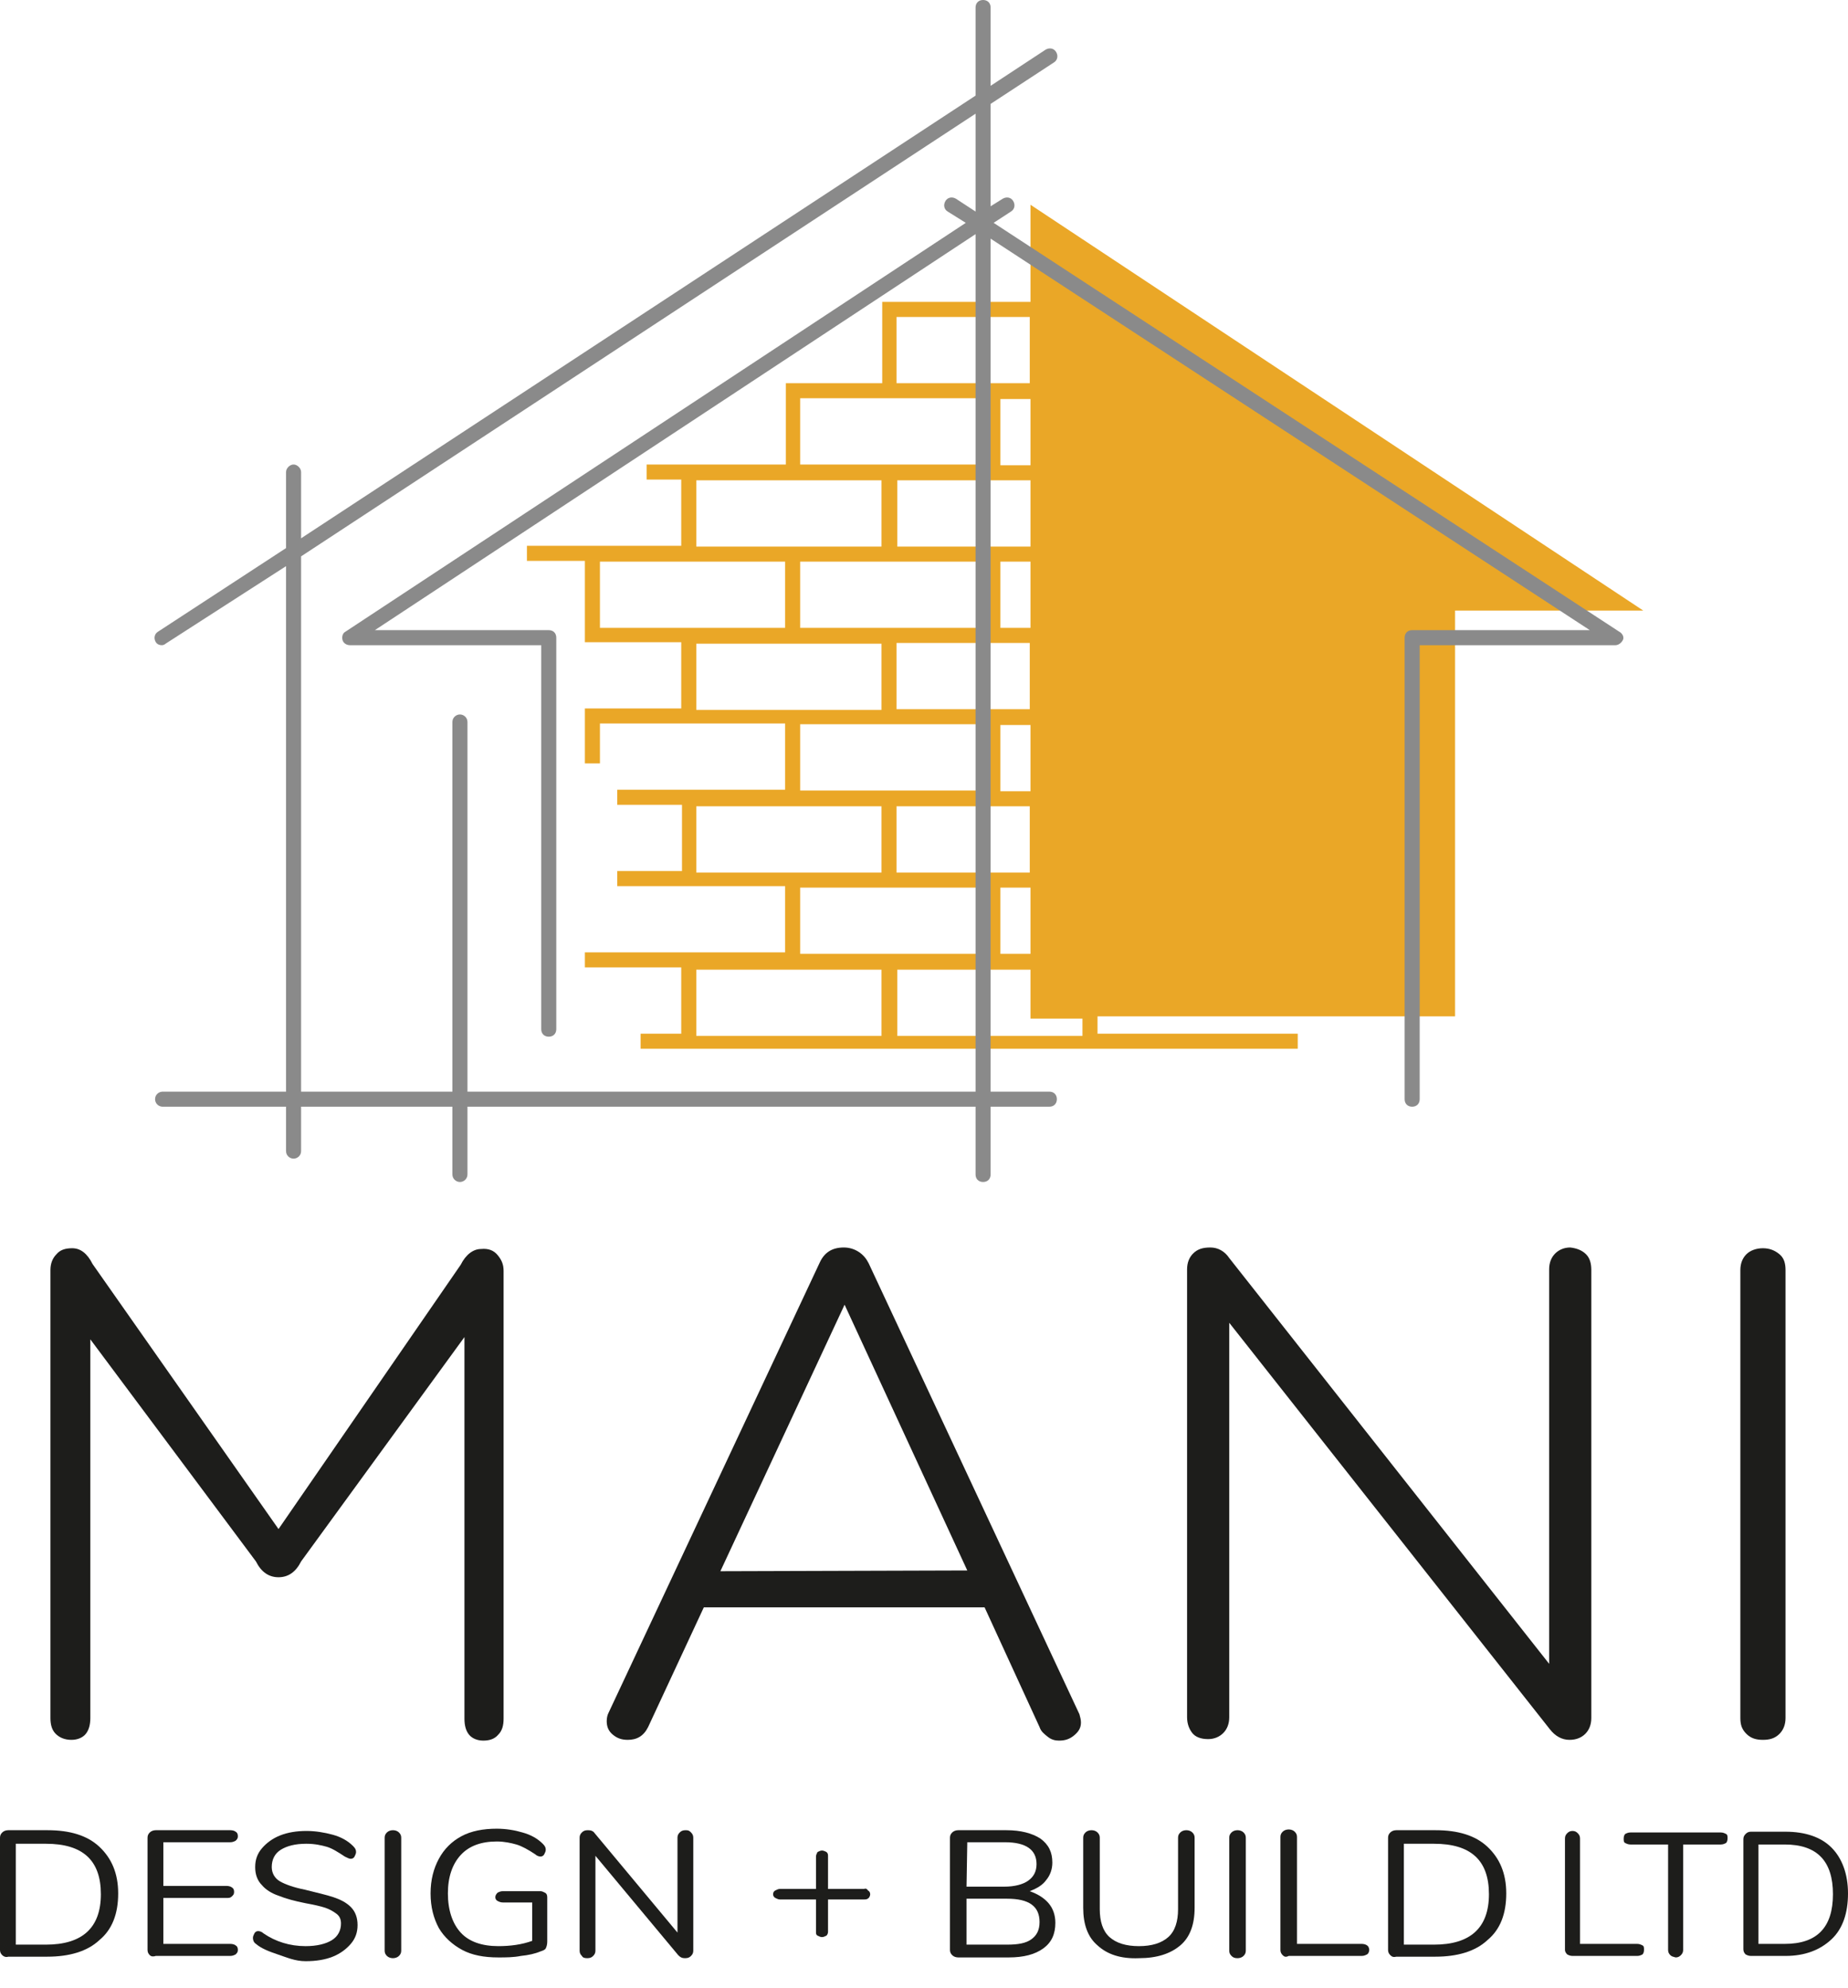 <?xml version="1.0" encoding="utf-8"?>
<!-- Generator: Adobe Illustrator 27.4.0, SVG Export Plug-In . SVG Version: 6.00 Build 0)  -->
<svg version="1.1" id="Layer_2_00000119798300076513293610000007945963341317140881_"
	 xmlns="http://www.w3.org/2000/svg" xmlns:xlink="http://www.w3.org/1999/xlink" x="0px" y="0px" viewBox="0 0 245.5 264.1"
	 style="enable-background:new 0 0 245.5 264.1;" xml:space="preserve">
<style type="text/css">
	.st0{fill:#EAA727;}
	.st1{fill:#8A8A8A;}
	.st2{fill:#1D1D1B;}
</style>
<path class="st0" d="M136.9,27.2v12.9h-19.7v10.8h-12.8v10.8H85.9v2h4.6v8.8H70v2h7.7v10.8h12.8v8.8H77.7v7.3h2v-5.3h24.6v8.8H82v2
	h8.6v8.8H82v2h22.3v8.8H77.7v2h12.8v8.8h-5.4v2h87.3v-2h-26.6v-2.3h47.5V81.1h25L136.9,27.2L136.9,27.2z M119.1,115.9v-8.8h17.7v8.8
	H119.1z M130.9,117.9v8.8h-24.6v-8.8H130.9z M136.9,83.4h-4v-8.8h4V83.4z M136.9,105.1h-4v-8.8h4V105.1z M136.9,61.8h-4v-8.8h4
	C136.9,52.9,136.9,61.8,136.9,61.8z M136.9,63.8v8.8h-17.7v-8.8C119.1,63.8,136.9,63.8,136.9,63.8z M130.9,74.6v8.8h-24.6v-8.8
	H130.9z M119.1,85.4h17.7v8.8h-17.7C119.1,94.2,119.1,85.4,119.1,85.4z M130.9,96.2v8.8h-24.6v-8.8H130.9z M132.9,117.9h4v8.8h-4
	V117.9z M119.1,42.1h17.7v8.8h-17.7C119.1,50.9,119.1,42.1,119.1,42.1z M106.3,52.9h24.6v8.8h-24.6V52.9z M92.5,63.8h24.6v8.8H92.5
	V63.8z M79.7,83.4v-8.8h24.6v8.8H79.7z M92.5,94.3v-8.8h24.6v8.8H92.5z M92.5,115.9v-8.8h24.6v8.8H92.5z M117.1,137.6H92.5v-8.8
	h24.6V137.6z M143.8,137.6h-24.6v-8.8h17.7v6.5h6.9V137.6z"/>
<path class="st1" d="M215.1,83.9L132,29.6l2.3-1.5c0.5-0.3,0.6-0.9,0.3-1.4c-0.3-0.5-0.9-0.6-1.4-0.3l-1.6,1V13.8l8.4-5.5
	c0.5-0.3,0.6-0.9,0.3-1.4s-0.9-0.6-1.4-0.3l-7.3,4.8V1c0-0.6-0.4-1-1-1s-1,0.4-1,1v11.7L40,71.5v-8.8c0-0.5-0.5-1-1-1s-1,0.5-1,1
	v10.1l-17,11.1c-0.5,0.3-0.6,0.9-0.3,1.4c0.2,0.3,0.5,0.4,0.8,0.4c0.2,0,0.4-0.1,0.5-0.2L38,75.2V145H21.6c-0.5,0-1,0.4-1,1
	s0.5,1,1,1H38v5.9c0,0.6,0.5,1,1,1s1-0.4,1-1V147h20.1v9c0,0.6,0.5,1,1,1s1-0.4,1-1v-9h67.5v9c0,0.6,0.4,1,1,1s1-0.4,1-1v-9h7.8
	c0.6,0,1-0.4,1-1s-0.4-1-1-1h-7.8V31.7l79.6,52h-23.6c-0.6,0-1,0.4-1,1V146c0,0.6,0.4,1,1,1s1-0.4,1-1V85.7h26c0.4,0,0.8-0.3,1-0.7
	S215.5,84.1,215.1,83.9L215.1,83.9z M62.1,145V95.9c0-0.6-0.5-1-1-1s-1,0.4-1,1V145H40V73.9l89.6-58.8v13l-2.6-1.7
	c-0.5-0.3-1.1-0.2-1.4,0.3c-0.3,0.5-0.2,1.1,0.3,1.4l2.4,1.5L45.9,83.9c-0.4,0.2-0.5,0.7-0.4,1.1c0.1,0.4,0.5,0.7,1,0.7h25.4v51
	c0,0.6,0.4,1,1,1s1-0.4,1-1v-52c0-0.6-0.4-1-1-1H49.8l79.8-52.6V145L62.1,145L62.1,145z"/>
<path class="st2" d="M66.1,166.7c0.5,0.6,0.8,1.2,0.8,2.1v59.5c0,0.9-0.2,1.6-0.7,2.1c-0.5,0.6-1.2,0.8-2,0.8s-1.5-0.3-1.9-0.8
	c-0.4-0.5-0.6-1.2-0.6-2.1v-50.7l-21.7,29.8c-0.7,1.4-1.7,2.1-3,2.1s-2.3-0.7-3-2.1L12,177.9v50.3c0,0.9-0.2,1.6-0.6,2.1
	c-0.4,0.5-1.1,0.8-1.9,0.8c-0.9,0-1.6-0.3-2.1-0.8s-0.7-1.2-0.7-2.1v-59.5c0-0.9,0.3-1.6,0.8-2.1c0.5-0.6,1.2-0.8,2.1-0.8
	c1.1,0,2,0.7,2.7,2.1L37,203.1l24.2-35.1c0.7-1.4,1.7-2.1,2.7-2.1C64.9,165.8,65.6,166.1,66.1,166.7L66.1,166.7z"/>
<path class="st2" d="M143.6,228.8c0,0.7-0.3,1.2-0.9,1.7s-1.2,0.7-2,0.7c-0.5,0-1-0.1-1.5-0.5s-0.9-0.7-1.1-1.3l-7.3-15.9H93.5
	l-7.4,15.9c-0.6,1.2-1.5,1.7-2.7,1.7c-0.8,0-1.4-0.2-2-0.7c-0.6-0.5-0.8-1.1-0.8-1.8c0-0.4,0.1-0.8,0.2-1l28.1-59.9
	c0.6-1.3,1.6-2,3.2-2c0.7,0,1.4,0.2,2,0.6c0.6,0.4,1,0.9,1.3,1.5l28,59.9C143.5,228.1,143.6,228.4,143.6,228.8L143.6,228.8z
	 M128.5,208.6l-16.3-35.3l-16.5,35.4L128.5,208.6L128.5,208.6z"/>
<path class="st2" d="M210.7,166.6c0.5,0.5,0.7,1.2,0.7,2.1v59.5c0,0.9-0.3,1.6-0.8,2.1s-1.2,0.8-2.1,0.8c-1,0-1.9-0.5-2.6-1.4
	l-42.6-54v52.4c0,0.9-0.3,1.6-0.8,2.1s-1.2,0.8-2,0.8c-1,0-1.7-0.3-2.1-0.8s-0.7-1.2-0.7-2.1v-59.5c0-0.9,0.3-1.6,0.8-2.1
	c0.6-0.6,1.3-0.8,2.3-0.8c1,0,1.9,0.5,2.5,1.4l42.5,53.9v-52.4c0-0.9,0.3-1.6,0.8-2.1s1.2-0.8,2-0.8
	C209.5,165.8,210.2,166.1,210.7,166.6z"/>
<path class="st2" d="M232,230.3c-0.6-0.6-0.8-1.2-0.8-2.1v-59.5c0-0.9,0.3-1.6,0.8-2.1s1.3-0.8,2.2-0.8s1.6,0.3,2.2,0.8
	s0.8,1.2,0.8,2.1v59.5c0,0.9-0.3,1.6-0.8,2.1c-0.6,0.6-1.3,0.8-2.2,0.8S232.6,230.9,232,230.3z"/>
<path class="st2" d="M0.3,259.7C0.1,259.5,0,259.3,0,259v-14.9c0-0.3,0.1-0.5,0.3-0.7c0.2-0.2,0.5-0.3,0.8-0.3h5.2
	c3,0,5.3,0.7,6.9,2.2s2.5,3.5,2.5,6.2c0,2.7-0.8,4.8-2.5,6.2c-1.6,1.5-4,2.2-6.9,2.2H1.1C0.8,260,0.5,259.9,0.3,259.7L0.3,259.7z
	 M6.1,258.3c4.8,0,7.3-2.2,7.3-6.7c0-4.5-2.4-6.7-7.3-6.7h-4v13.4H6.1L6.1,258.3z"/>
<path class="st2" d="M19.9,259.7c-0.2-0.2-0.3-0.4-0.3-0.7v-14.9c0-0.3,0.1-0.5,0.3-0.7c0.2-0.2,0.5-0.3,0.8-0.3h9.9
	c0.3,0,0.6,0.1,0.7,0.2c0.2,0.1,0.3,0.3,0.3,0.6s-0.1,0.4-0.3,0.6c-0.2,0.1-0.4,0.2-0.7,0.2h-8.9v5.8h8.4c0.3,0,0.6,0.1,0.7,0.2
	c0.2,0.1,0.3,0.3,0.3,0.6s-0.1,0.4-0.3,0.6s-0.4,0.2-0.7,0.2h-8.4v6.1h8.9c0.3,0,0.6,0.1,0.7,0.2c0.2,0.1,0.3,0.3,0.3,0.6
	c0,0.3-0.1,0.4-0.3,0.6c-0.2,0.1-0.4,0.2-0.7,0.2h-9.9C20.4,259.9,20.1,259.9,19.9,259.7L19.9,259.7z"/>
<path class="st2" d="M36.9,259.6c-1.2-0.4-2.2-0.8-2.9-1.4c-0.3-0.2-0.4-0.5-0.4-0.8c0-0.2,0.1-0.4,0.2-0.6c0.1-0.2,0.3-0.3,0.5-0.3
	c0.2,0,0.5,0.1,0.7,0.3c1.6,1.1,3.5,1.7,5.6,1.7c1.5,0,2.7-0.3,3.5-0.8c0.8-0.5,1.2-1.3,1.2-2.2c0-0.6-0.2-1-0.6-1.3
	c-0.4-0.3-0.9-0.6-1.5-0.8c-0.6-0.2-1.5-0.4-2.6-0.6c-1.5-0.3-2.6-0.6-3.6-1c-0.9-0.3-1.7-0.8-2.2-1.4c-0.6-0.6-0.9-1.4-0.9-2.4
	c0-1,0.3-1.8,0.9-2.5c0.6-0.7,1.4-1.3,2.4-1.7c1-0.4,2.2-0.6,3.5-0.6c1.2,0,2.4,0.2,3.5,0.5c1.1,0.3,2,0.8,2.7,1.5
	c0.3,0.3,0.4,0.5,0.4,0.8c0,0.2-0.1,0.4-0.2,0.6c-0.1,0.2-0.3,0.3-0.5,0.3c-0.2,0-0.4-0.1-0.8-0.3c-0.9-0.6-1.7-1.1-2.4-1.3
	s-1.6-0.4-2.7-0.4c-1.5,0-2.6,0.3-3.4,0.8c-0.8,0.5-1.2,1.3-1.2,2.3c0,0.8,0.4,1.5,1.1,1.9c0.7,0.4,1.8,0.8,3.3,1.1
	c1.6,0.4,2.9,0.7,3.8,1s1.7,0.7,2.3,1.3c0.6,0.6,0.9,1.4,0.9,2.4s-0.3,1.8-0.9,2.5c-0.6,0.7-1.4,1.3-2.4,1.7c-1,0.4-2.2,0.6-3.6,0.6
	S38.1,260,36.9,259.6L36.9,259.6z"/>
<path class="st2" d="M51.4,259.8c-0.2-0.2-0.3-0.4-0.3-0.7v-15c0-0.3,0.1-0.5,0.3-0.7c0.2-0.2,0.5-0.3,0.8-0.3s0.6,0.1,0.8,0.3
	c0.2,0.2,0.3,0.4,0.3,0.7v15c0,0.3-0.1,0.5-0.3,0.7c-0.2,0.2-0.5,0.3-0.8,0.3S51.6,260,51.4,259.8z"/>
<path class="st2" d="M72.4,251.4c0.2,0.1,0.3,0.3,0.3,0.6v5.9c0,0.4-0.1,0.7-0.2,0.9c-0.1,0.2-0.4,0.3-0.7,0.4
	c-0.7,0.3-1.6,0.5-2.6,0.6c-1,0.2-2,0.2-3,0.2c-1.9,0-3.5-0.3-4.8-1c-1.3-0.7-2.4-1.7-3.1-2.9c-0.7-1.3-1.1-2.8-1.1-4.6
	c0-1.8,0.4-3.3,1.1-4.6c0.7-1.3,1.7-2.3,3-3c1.3-0.7,2.9-1,4.7-1c1.2,0,2.4,0.2,3.4,0.5c1.1,0.3,2,0.8,2.7,1.5
	c0.3,0.3,0.4,0.5,0.4,0.8c0,0.2-0.1,0.4-0.2,0.6c-0.1,0.2-0.3,0.3-0.5,0.3c-0.2,0-0.5-0.1-0.7-0.3c-0.9-0.6-1.8-1.1-2.5-1.3
	c-0.7-0.2-1.6-0.4-2.6-0.4c-2.1,0-3.7,0.6-4.8,1.8c-1.1,1.2-1.7,2.9-1.7,5.1s0.6,4,1.7,5.2c1.1,1.2,2.8,1.8,5,1.8
	c1.6,0,3.1-0.2,4.5-0.7v-5.1h-3.9c-0.3,0-0.5-0.1-0.7-0.2c-0.2-0.1-0.3-0.3-0.3-0.5c0-0.2,0.1-0.4,0.3-0.6c0.2-0.1,0.4-0.2,0.7-0.2
	h5C72,251.2,72.2,251.3,72.4,251.4L72.4,251.4z"/>
<path class="st2" d="M91.8,243.4c0.2,0.2,0.3,0.4,0.3,0.7v15c0,0.3-0.1,0.5-0.3,0.7c-0.2,0.2-0.4,0.3-0.8,0.3s-0.6-0.1-0.9-0.4
	l-11-13.2v12.6c0,0.3-0.1,0.5-0.3,0.7c-0.2,0.2-0.4,0.3-0.8,0.3s-0.6-0.1-0.7-0.3c-0.2-0.2-0.3-0.4-0.3-0.7v-15
	c0-0.3,0.1-0.5,0.3-0.7c0.2-0.2,0.4-0.3,0.8-0.3c0.4,0,0.7,0.1,0.9,0.4l11,13.2v-12.6c0-0.3,0.1-0.5,0.3-0.7
	c0.2-0.2,0.4-0.3,0.8-0.3S91.6,243.2,91.8,243.4L91.8,243.4z"/>
<path class="st2" d="M115.3,251.1c0.2,0.1,0.3,0.3,0.3,0.5s-0.1,0.4-0.2,0.5c-0.2,0.2-0.4,0.2-0.6,0.2h-4.8v4.3
	c0,0.2-0.1,0.4-0.2,0.5c-0.2,0.1-0.4,0.2-0.6,0.2s-0.4-0.1-0.6-0.2c-0.2-0.1-0.2-0.3-0.2-0.5v-4.3h-4.8c-0.2,0-0.4-0.1-0.6-0.2
	c-0.2-0.1-0.3-0.3-0.3-0.5s0.1-0.4,0.3-0.5c0.2-0.1,0.4-0.2,0.6-0.2h4.8v-4.3c0-0.2,0.1-0.4,0.2-0.6c0.2-0.1,0.4-0.2,0.6-0.2
	s0.4,0.1,0.6,0.2c0.2,0.2,0.2,0.3,0.2,0.6v4.3h4.8C115,250.8,115.2,250.9,115.3,251.1L115.3,251.1z"/>
<path class="st2" d="M139.3,252.8c0.6,0.7,0.9,1.6,0.9,2.6c0,1.5-0.5,2.6-1.6,3.4c-1.1,0.8-2.6,1.2-4.6,1.2h-6.7
	c-0.3,0-0.6-0.1-0.8-0.3c-0.2-0.2-0.3-0.4-0.3-0.7v-14.9c0-0.3,0.1-0.5,0.3-0.7c0.2-0.2,0.5-0.3,0.8-0.3h6.4c1.9,0,3.4,0.4,4.5,1.1
	c1.1,0.8,1.6,1.8,1.6,3.2c0,0.9-0.3,1.7-0.8,2.3c-0.5,0.7-1.2,1.1-2.2,1.5C137.9,251.6,138.7,252.1,139.3,252.8L139.3,252.8z
	 M128.4,250.6h5c1.4,0,2.5-0.3,3.2-0.8c0.7-0.5,1.1-1.2,1.1-2.2c0-1.9-1.4-2.9-4.2-2.9h-5L128.4,250.6L128.4,250.6z M137,257.6
	c0.7-0.5,1.1-1.2,1.1-2.3c0-2.1-1.4-3.1-4.3-3.1h-5.4v6.1h5.4C135.3,258.3,136.3,258.1,137,257.6L137,257.6z"/>
<path class="st2" d="M145.8,258.4c-1.3-1.1-1.9-2.8-1.9-5v-9.3c0-0.3,0.1-0.5,0.3-0.7c0.2-0.2,0.5-0.3,0.8-0.3
	c0.3,0,0.6,0.1,0.8,0.3c0.2,0.2,0.3,0.4,0.3,0.7v9.5c0,1.6,0.4,2.9,1.3,3.7c0.9,0.8,2.2,1.2,3.9,1.2c1.7,0,3-0.4,3.9-1.2
	c0.9-0.8,1.3-2.1,1.3-3.7v-9.5c0-0.3,0.1-0.5,0.3-0.7s0.5-0.3,0.8-0.3c0.3,0,0.6,0.1,0.8,0.3c0.2,0.2,0.3,0.4,0.3,0.7v9.3
	c0,2.2-0.6,3.9-1.9,5c-1.3,1.1-3.1,1.7-5.5,1.7C148.9,260.2,147.1,259.6,145.8,258.4z"/>
<path class="st2" d="M163.6,259.8c-0.2-0.2-0.3-0.4-0.3-0.7v-15c0-0.3,0.1-0.5,0.3-0.7c0.2-0.2,0.5-0.3,0.8-0.3
	c0.3,0,0.6,0.1,0.8,0.3c0.2,0.2,0.3,0.4,0.3,0.7v15c0,0.3-0.1,0.5-0.3,0.7c-0.2,0.2-0.5,0.3-0.8,0.3
	C164,260.1,163.8,260,163.6,259.8z"/>
<path class="st2" d="M170.4,259.7c-0.2-0.2-0.3-0.4-0.3-0.7v-15c0-0.3,0.1-0.5,0.3-0.7c0.2-0.2,0.5-0.3,0.8-0.3
	c0.3,0,0.6,0.1,0.8,0.3c0.2,0.2,0.3,0.4,0.3,0.7v14.2h8.6c0.3,0,0.6,0.1,0.7,0.2c0.2,0.1,0.3,0.4,0.3,0.6s-0.1,0.5-0.3,0.6
	c-0.2,0.1-0.4,0.2-0.7,0.2h-9.7C170.8,260,170.6,259.9,170.4,259.7L170.4,259.7z"/>
<path class="st2" d="M184.7,259.7c-0.2-0.2-0.3-0.4-0.3-0.7v-14.9c0-0.3,0.1-0.5,0.3-0.7c0.2-0.2,0.5-0.3,0.8-0.3h5.2
	c3,0,5.3,0.7,6.9,2.2c1.6,1.5,2.5,3.5,2.5,6.2c0,2.7-0.8,4.8-2.5,6.2c-1.6,1.5-4,2.2-6.9,2.2h-5.2
	C185.1,260,184.9,259.9,184.7,259.7L184.7,259.7z M190.5,258.3c4.8,0,7.3-2.2,7.3-6.7c0-4.5-2.4-6.7-7.3-6.7h-4v13.4H190.5z"/>
<path class="st2" d="M208.2,259.6c-0.2-0.2-0.3-0.4-0.3-0.6v-14.8c0-0.3,0.1-0.5,0.3-0.7c0.2-0.2,0.4-0.3,0.7-0.3
	c0.3,0,0.5,0.1,0.7,0.3c0.2,0.2,0.3,0.4,0.3,0.7v14h7.6c0.3,0,0.5,0.1,0.7,0.2c0.2,0.1,0.2,0.3,0.2,0.6c0,0.3-0.1,0.5-0.2,0.6
	c-0.2,0.1-0.4,0.2-0.7,0.2h-8.6C208.6,259.8,208.4,259.7,208.2,259.6z"/>
<path class="st2" d="M221.9,259.7c-0.2-0.2-0.3-0.4-0.3-0.7v-14h-5c-0.3,0-0.5-0.1-0.7-0.2c-0.2-0.1-0.2-0.3-0.2-0.6
	c0-0.3,0.1-0.5,0.2-0.6c0.2-0.1,0.4-0.2,0.7-0.2h12c0.3,0,0.5,0.1,0.7,0.2c0.2,0.1,0.2,0.3,0.2,0.6c0,0.3-0.1,0.5-0.2,0.6
	c-0.2,0.1-0.4,0.2-0.7,0.2h-5v14c0,0.3-0.1,0.5-0.3,0.7c-0.2,0.2-0.4,0.3-0.7,0.3C222.3,259.9,222.1,259.9,221.9,259.7z"/>
<path class="st2" d="M231.9,259.6c-0.2-0.2-0.3-0.4-0.3-0.7v-14.6c0-0.3,0.1-0.5,0.3-0.7c0.2-0.2,0.4-0.3,0.7-0.3h4.6
	c2.6,0,4.7,0.7,6.1,2.1c1.4,1.4,2.2,3.5,2.2,6.1c0,2.6-0.7,4.7-2.2,6.1c-1.5,1.4-3.5,2.2-6.1,2.2h-4.6
	C232.3,259.8,232.1,259.7,231.9,259.6z M237.1,258.2c4.3,0,6.4-2.2,6.4-6.6c0-4.4-2.1-6.6-6.4-6.6h-3.5v13.2H237.1z"/>
</svg>
